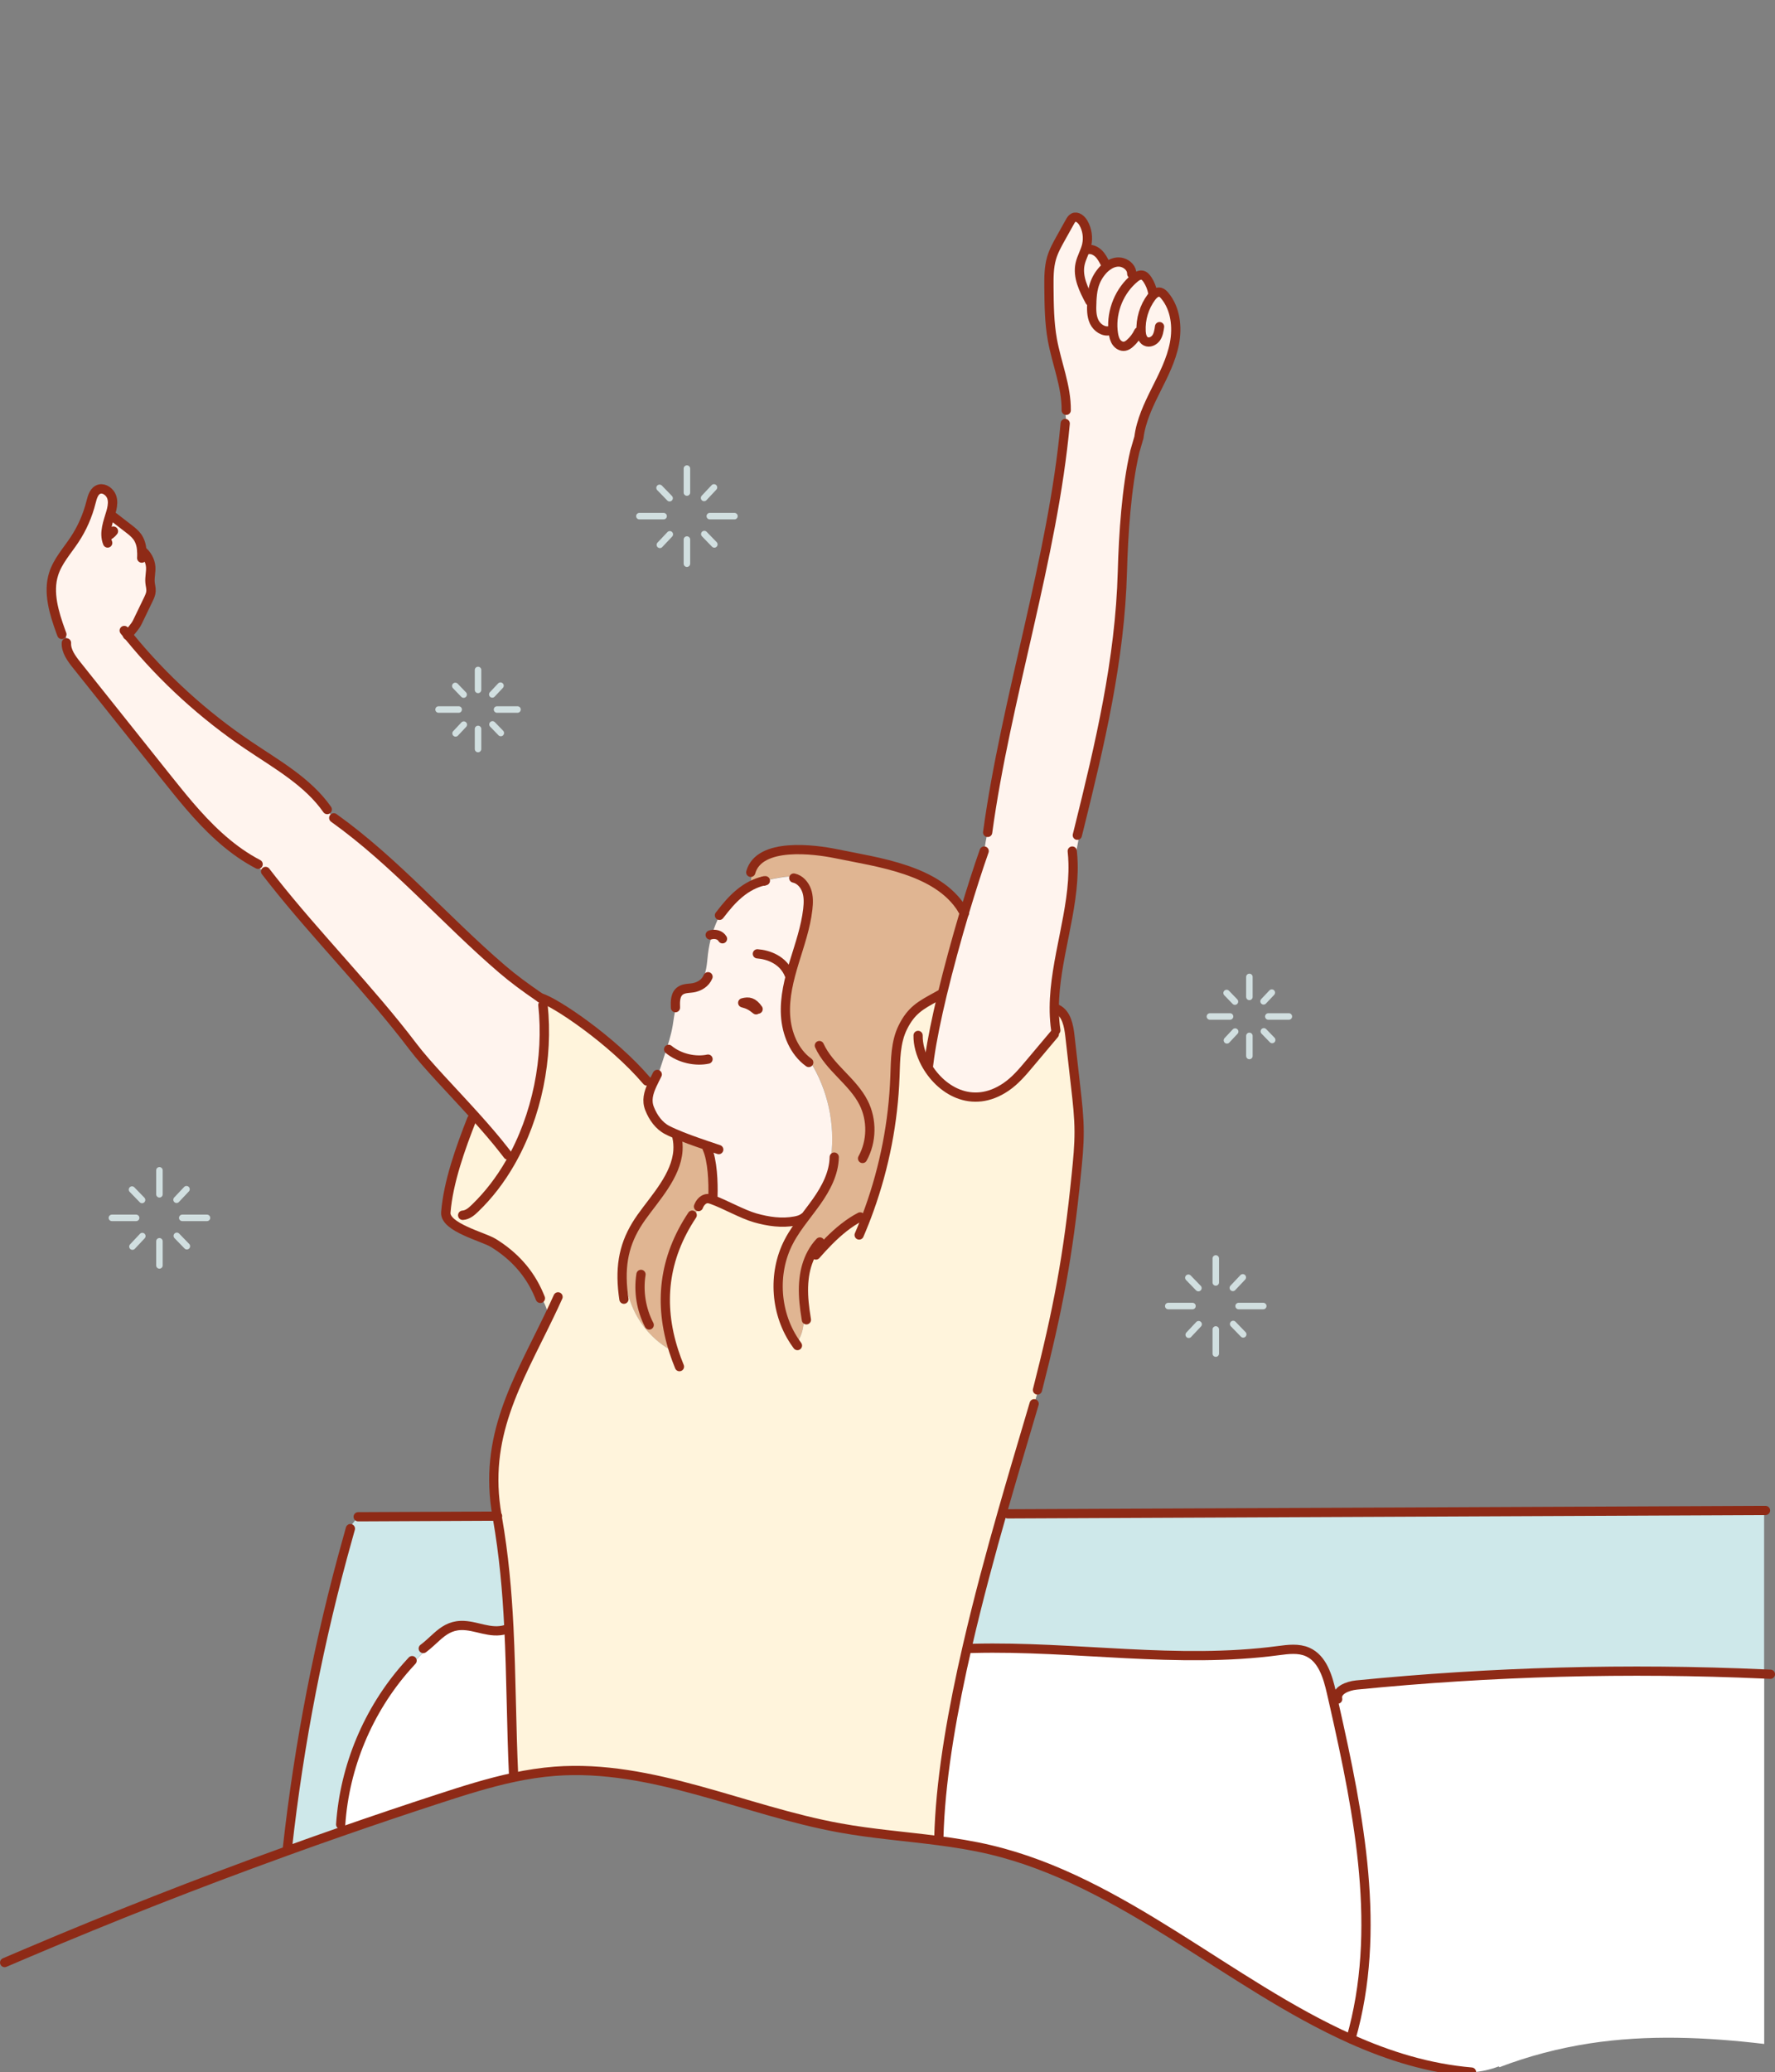 <?xml version="1.0" encoding="UTF-8"?>
<svg id="_レイヤー_1" data-name="レイヤー_1" xmlns="http://www.w3.org/2000/svg" width="332.77" height="388.34" version="1.1" viewBox="0 0 332.77 388.34">
  <rect x="0" y="0" width="332.77" height="388.34" fill="#808080" stroke="none"/>
  <!-- Generator: Adobe Illustrator 29.6.0, SVG Export Plug-In . SVG Version: 2.1.1 Build 207)  -->
  <line x1="128.78" y1="87.81" x2="128.78" y2="92.3" fill="none" stroke="#d1dfe0" stroke-linecap="round" stroke-linejoin="round" stroke-width="1.22"/>
  <line x1="128.78" y1="101.11" x2="128.78" y2="105.63" fill="none" stroke="#d1dfe0" stroke-linecap="round" stroke-linejoin="round" stroke-width="1.22"/>
  <line x1="137.69" y1="96.72" x2="133.07" y2="96.72" fill="none" stroke="#d1dfe0" stroke-linecap="round" stroke-linejoin="round" stroke-width="1.22"/>
  <line x1="124.41" y1="96.72" x2="119.87" y2="96.72" fill="none" stroke="#d1dfe0" stroke-linecap="round" stroke-linejoin="round" stroke-width="1.22"/>
  <path d="M133.85,91.34c-.62.66-1.24,1.31-1.85,1.97" fill="none" stroke="#d1dfe0" stroke-linecap="round" stroke-linejoin="round" stroke-width="1.22"/>
  <path d="M125.57,100.13c-.62.65-1.24,1.31-1.86,1.97" fill="none" stroke="#d1dfe0" stroke-linecap="round" stroke-linejoin="round" stroke-width="1.22"/>
  <path d="M133.92,102.02c-.63-.65-1.25-1.3-1.88-1.94" fill="none" stroke="#d1dfe0" stroke-linecap="round" stroke-linejoin="round" stroke-width="1.22"/>
  <path d="M125.53,93.36c-.63-.65-1.26-1.29-1.88-1.94" fill="none" stroke="#d1dfe0" stroke-linecap="round" stroke-linejoin="round" stroke-width="1.22"/>
  <line x1="227.93" y1="235.83" x2="227.93" y2="240.32" fill="none" stroke="#d1dfe0" stroke-linecap="round" stroke-linejoin="round" stroke-width="1.22"/>
  <line x1="227.93" y1="249.13" x2="227.93" y2="253.65" fill="none" stroke="#d1dfe0" stroke-linecap="round" stroke-linejoin="round" stroke-width="1.22"/>
  <line x1="236.83" y1="244.74" x2="232.21" y2="244.74" fill="none" stroke="#d1dfe0" stroke-linecap="round" stroke-linejoin="round" stroke-width="1.22"/>
  <line x1="223.56" y1="244.74" x2="219.02" y2="244.74" fill="none" stroke="#d1dfe0" stroke-linecap="round" stroke-linejoin="round" stroke-width="1.22"/>
  <path d="M232.99,239.37c-.62.65-1.24,1.31-1.86,1.97" fill="none" stroke="#d1dfe0" stroke-linecap="round" stroke-linejoin="round" stroke-width="1.22"/>
  <path d="M224.71,248.15c-.62.66-1.24,1.32-1.85,1.97" fill="none" stroke="#d1dfe0" stroke-linecap="round" stroke-linejoin="round" stroke-width="1.22"/>
  <path d="M233.07,250.05c-.63-.65-1.25-1.3-1.88-1.94" fill="none" stroke="#d1dfe0" stroke-linecap="round" stroke-linejoin="round" stroke-width="1.22"/>
  <path d="M224.67,241.38c-.63-.65-1.25-1.3-1.88-1.94" fill="none" stroke="#d1dfe0" stroke-linecap="round" stroke-linejoin="round" stroke-width="1.22"/>
  <line x1="234.23" y1="183.07" x2="234.23" y2="186.81" fill="none" stroke="#d1dfe0" stroke-linecap="round" stroke-linejoin="round" stroke-width="1.22"/>
  <line x1="234.23" y1="194.12" x2="234.23" y2="197.88" fill="none" stroke="#d1dfe0" stroke-linecap="round" stroke-linejoin="round" stroke-width="1.22"/>
  <line x1="241.63" y1="190.48" x2="237.78" y2="190.48" fill="none" stroke="#d1dfe0" stroke-linecap="round" stroke-linejoin="round" stroke-width="1.22"/>
  <line x1="230.6" y1="190.48" x2="226.83" y2="190.48" fill="none" stroke="#d1dfe0" stroke-linecap="round" stroke-linejoin="round" stroke-width="1.22"/>
  <path d="M238.43,186.01c-.51.55-1.03,1.09-1.54,1.63" fill="none" stroke="#d1dfe0" stroke-linecap="round" stroke-linejoin="round" stroke-width="1.22"/>
  <path d="M231.56,193.31c-.51.55-1.03,1.09-1.54,1.64" fill="none" stroke="#d1dfe0" stroke-linecap="round" stroke-linejoin="round" stroke-width="1.22"/>
  <path d="M238.5,194.88c-.52-.54-1.04-1.07-1.56-1.61" fill="none" stroke="#d1dfe0" stroke-linecap="round" stroke-linejoin="round" stroke-width="1.22"/>
  <path d="M231.52,187.69c-.52-.54-1.04-1.07-1.56-1.61" fill="none" stroke="#d1dfe0" stroke-linecap="round" stroke-linejoin="round" stroke-width="1.22"/>
  <line x1="89.62" y1="125.55" x2="89.62" y2="129.28" fill="none" stroke="#d1dfe0" stroke-linecap="round" stroke-linejoin="round" stroke-width="1.22"/>
  <line x1="89.62" y1="136.6" x2="89.62" y2="140.36" fill="none" stroke="#d1dfe0" stroke-linecap="round" stroke-linejoin="round" stroke-width="1.22"/>
  <line x1="97.02" y1="132.96" x2="93.18" y2="132.96" fill="none" stroke="#d1dfe0" stroke-linecap="round" stroke-linejoin="round" stroke-width="1.22"/>
  <line x1="85.99" y1="132.96" x2="82.22" y2="132.96" fill="none" stroke="#d1dfe0" stroke-linecap="round" stroke-linejoin="round" stroke-width="1.22"/>
  <path d="M93.83,128.49c-.51.55-1.03,1.09-1.54,1.64" fill="none" stroke="#d1dfe0" stroke-linecap="round" stroke-linejoin="round" stroke-width="1.22"/>
  <path d="M86.95,135.79c-.51.55-1.03,1.09-1.54,1.64" fill="none" stroke="#d1dfe0" stroke-linecap="round" stroke-linejoin="round" stroke-width="1.22"/>
  <path d="M93.89,137.36c-.52-.54-1.04-1.07-1.56-1.61" fill="none" stroke="#d1dfe0" stroke-linecap="round" stroke-linejoin="round" stroke-width="1.22"/>
  <path d="M86.92,130.16c-.52-.54-1.04-1.08-1.56-1.62" fill="none" stroke="#d1dfe0" stroke-linecap="round" stroke-linejoin="round" stroke-width="1.22"/>
  <line x1="29.89" y1="219.31" x2="29.89" y2="223.8" fill="none" stroke="#d1dfe0" stroke-linecap="round" stroke-linejoin="round" stroke-width="1.22"/>
  <line x1="29.89" y1="232.61" x2="29.89" y2="237.13" fill="none" stroke="#d1dfe0" stroke-linecap="round" stroke-linejoin="round" stroke-width="1.22"/>
  <line x1="38.8" y1="228.22" x2="34.17" y2="228.22" fill="none" stroke="#d1dfe0" stroke-linecap="round" stroke-linejoin="round" stroke-width="1.22"/>
  <line x1="25.52" y1="228.22" x2="20.98" y2="228.22" fill="none" stroke="#d1dfe0" stroke-linecap="round" stroke-linejoin="round" stroke-width="1.22"/>
  <path d="M34.96,222.85c-.62.65-1.24,1.31-1.86,1.97" fill="none" stroke="#d1dfe0" stroke-linecap="round" stroke-linejoin="round" stroke-width="1.22"/>
  <path d="M26.68,231.63c-.62.66-1.24,1.31-1.85,1.97" fill="none" stroke="#d1dfe0" stroke-linecap="round" stroke-linejoin="round" stroke-width="1.22"/>
  <path d="M35.03,233.53c-.63-.65-1.25-1.3-1.88-1.94" fill="none" stroke="#d1dfe0" stroke-linecap="round" stroke-linejoin="round" stroke-width="1.22"/>
  <path d="M26.63,224.86c-.63-.65-1.25-1.3-1.88-1.94" fill="none" stroke="#d1dfe0" stroke-linecap="round" stroke-linejoin="round" stroke-width="1.22"/>
  <path d="M281.01,387.21c-1.64.64-3.39,1.02-5.14,1.12v-.04c-7.98-.69-15.44-2.99-22.62-6.21l.03-.06c5.82-20.23,1.57-41.78-3.09-62.39.29-.33.59-.66.88-.99l-.28-.25c-.34-1.62,1.85-2.47,3.5-2.64,25.39-2.52,50.97-3.21,76.46-2.07v69.34c-10.91-1.29-21.86-1.77-32.69-.11-5.79.89-11.5,2.38-16.98,4.48l-.07-.18Z" fill="#fff"/>
  <path d="M175.75,344.9c.07-.84.18-1.67.34-2.49.47-10.34,2.56-22.18,5.28-33.95.36.17.74.32,1.12.43,19.07-.48,38.2,2.96,57.21.42,1.82-.24,3.76-.5,5.44.24,2.8,1.23,3.8,4.62,4.48,7.6.19.82.38,1.65.57,2.49,4.65,20.61,8.91,42.15,3.09,62.39l-.03.06c-22.82-10.22-42.87-29.6-67.59-35.45-3.27-.78-6.57-1.3-9.9-1.73" fill="#fff"/>
  <path d="M210.87,64.89c-.59.1-1.2-.25-1.55-.73-.35-.49-.5-1.09-.58-1.69-.03-.19-.05-.38-.07-.57-.34-3.66,1.23-7.46,4.09-9.8.17-.14.36-.28.56-.38.25-.13.52-.2.8-.15.45.08.77.47,1.02.85.48.74.82,1.59.99,2.46h0c.08.1.16.18.24.27-.19.17-.37.37-.51.56-1.35,1.82-2.04,4.11-1.92,6.38,0,.02,0,.05,0,.07l-.45.04c-.38.81-.93,1.54-1.61,2.14-.29.26-.62.49-1,.56" fill="#fff4ee"/>
  <path d="M208.09,61.95c-1.19.33-2.45-.54-2.98-1.65-.53-1.12-.5-2.41-.44-3.64,0-.07,0-.13,0-.19.05-.91.12-1.83.36-2.71.28-1.07.81-2.08,1.53-2.92.3-.36.64-.68,1.02-.96.63-.46,1.35-.76,2.12-.77.99,0,2,.63,2.35,1.52l.29-.12c.19.37.45.71.77.98l.19.24c-.2.1-.39.24-.56.38-2.85,2.33-4.42,6.13-4.09,9.8l-.58.05Z" fill="#fff4ee"/>
  <path d="M203.72,45.99s.02-.07.02-.1c.22.24.37.53.43.85.64-.03,1.29.29,1.77.74.56.53.93,1.24,1.28,1.93l.37.46c-.38.27-.72.6-1.02.96-.72.84-1.24,1.85-1.52,2.92-.24.88-.31,1.8-.36,2.71l-.36-.02c-1.15-2.17-2.34-4.57-1.83-6.98.26-1.2.93-2.29,1.22-3.48" fill="#fff4ee"/>
  <path d="M176.62,186.41c1.22-5.05,2.69-10.41,4.15-15.32,0,0,0,0,0-.01,1.32-4.41,2.62-8.45,3.73-11.59h.05c.11-1.18.32-2.34.61-3.49h-.02c3.4-25,12.25-51.46,14.54-76.64l.24-.03c-.08-.81-.16-1.62-.24-2.43l.2-.02c.05-4.51-1.8-8.81-2.6-13.24-.58-3.24-.61-6.54-.64-9.83-.01-1.83-.03-3.69.49-5.44.39-1.35,1.08-2.59,1.77-3.82.56-.99,1.12-1.99,1.67-2.99.17-.3.35-.62.66-.78.69-.35,1.47.3,1.86.97.72,1.24.94,2.74.63,4.13,0,.03-.01.07-.02.1-.29,1.19-.96,2.27-1.22,3.48-.52,2.4.67,4.81,1.83,6.98l.36.02c0,.07,0,.13,0,.2-.06,1.23-.09,2.52.44,3.64.52,1.11,1.79,1.98,2.98,1.65l.58-.05c.02.19.04.38.07.57.09.6.23,1.2.58,1.69.35.49.96.84,1.55.73.38-.07.71-.3,1-.56.67-.59,1.22-1.33,1.61-2.14l.45-.04s0-.04,0-.07c-.12-2.26.57-4.56,1.92-6.38.15-.2.32-.4.51-.56.34-.29.75-.48,1.17-.37.34.09.6.36.83.63,2.02,2.42,2.42,5.86,1.82,8.96-.6,3.09-2.07,5.94-3.48,8.76-1.41,2.82-2.79,5.72-3.18,8.85l-.76,2.62c-1.59,6.73-2.15,15.64-2.34,22.55-.45,16.48-4.21,32.31-8.18,48.3l.31.07c-.3,1.53-.59,3.06-.88,4.59-.11.56-.22,1.12-.5,1.62.25,8.93-3.46,18.15-3.52,27.09,0,1.12.05,2.24.17,3.36-.02.47-.15.95-.39,1.35l.22.28c-1.55,1.84-3.09,3.68-4.64,5.51-1.33,1.59-2.69,3.19-4.4,4.36-6.43,4.4-12.5.52-15.13-4.45.26-.32.51-.65.77-.97.48-3.39,1.33-7.5,2.37-11.84" fill="#fff4ee"/>
  <path d="M187.99,283.14c.69.27,1.42.45,2.15.53,66.44-.3,135.9-.61,140.59-.63v30.65c-25.49-1.14-51.07-.45-76.46,2.07-1.65.16-3.84,1.01-3.5,2.64l.28.24c-.29.33-.59.66-.88,1-.19-.83-.38-1.66-.57-2.49-.68-2.98-1.68-6.37-4.48-7.6-1.68-.74-3.61-.49-5.44-.25-19.01,2.54-38.14-.9-57.21-.42-.38-.11-.76-.26-1.12-.43,2-8.7,4.35-17.35,6.63-25.32" fill="#cee8ea"/>
  <path d="M149.28,251.83c-3.94-5.47-4.52-13.19-1.4-19.17.83-1.58,1.87-3.02,2.94-4.44.17-.22.34-.45.51-.68.6-.78,1.2-1.56,1.76-2.36,1.75-2.49,3.26-5.32,3.31-8.36l-.59-.07c.77-6.15-.61-12.57-3.91-17.83l-.29.18c-2.76-1.99-4.15-5.46-4.35-8.85-.2-3.39.66-6.75,1.65-10.01.99-3.25,2.13-6.48,2.52-9.86.13-1.17.17-2.38-.21-3.49-.38-1.11-1.26-2.12-2.42-2.36-.17-.11-.35-.2-.54-.24-.34-.08-.69-.05-1.04,0-1.37.17-2.72.44-4.05.8-.01,0-.02,0-.03,0-.4.08-.8.2-1.18.35-.37.13-.73.3-1.09.47-.14-.78-.07-1.6.18-2.36l-.31-.09c1.58-5.71,12.02-4.31,16-3.49,7.8,1.61,19.02,2.96,23.63,10.42.07.12.15.25.22.37.06.1.12.21.18.32-1.47,4.91-2.94,10.27-4.15,15.32-.34.17-.68.34-1.03.51l-.08-.15c-2.9,1.59-4.67,2.52-6.26,5.73-1.4,2.82-1.36,6.1-1.48,9.24-.31,8.48-1.95,16.9-4.82,24.89-.53.5-1.14.91-1.79,1.22l.1.19c-2.11,1.09-4.06,2.71-5.82,4.47l-.09-.09c-1.06.82-2.12,1.65-3.18,2.47-.79,1.47-1.25,3.12-1.43,4.79-.22,1.94-.09,3.91.17,5.85-.16,1.12-.16,2.31-.39,3.43-.21,1.03-.63,2.02-1.23,2.89" fill="#e0b592"/>
  <path d="M125.11,211.78c-1.57-.8-2.67-2.37-3.32-4-.62-1.55-.22-2.98.48-4.5.29-.62.62-1.26.95-1.93l.17.05c.41-1.27.83-2.53,1.24-3.8.58-1.78,1.17-3.56,1.48-5.39.19-1.12.29-2.28.64-3.34l-.11-.03c-.05-1.15-.08-2.58,1.02-3.25.75-.46,1.82-.33,2.62-.55.48-.13.93-.32,1.31-.59l-.26-.43c1.15-1.41,1.18-3.39,1.39-5.2.15-1.25.4-2.49.77-3.69.4-1.33.92-2.62,1.57-3.84,1.06-1.38,2.18-2.72,3.52-3.83.7-.59,1.47-1.11,2.29-1.53.35-.18.72-.34,1.09-.47.39-.12.79-.24,1.18-.34,0,0,.02,0,.03,0,1.33-.36,2.68-.62,4.05-.8.35-.05.7-.08,1.04,0,.2.05.38.13.54.24,1.15.24,2.03,1.25,2.42,2.36.39,1.11.35,2.32.21,3.49-.39,3.38-1.53,6.61-2.52,9.86-.99,3.25-1.85,6.61-1.65,10.01.2,3.39,1.59,6.86,4.35,8.85l.29-.18c3.29,5.26,4.68,11.67,3.91,17.83l.6.07c-.05,3.04-1.56,5.87-3.31,8.35-.57.8-1.16,1.58-1.76,2.37-.17.22-.34.45-.51.68l-.1-.07c-.47.38-1.07.54-1.67.65-2.47.47-5.04.1-7.46-.59-2.42-.69-5.68-2.55-8.05-3.41-.28-.1-.58-.2-.88-.2-.11,0-.21.02-.31.04.2-.18.4-.35.61-.5l.7.03c.08-2.56-.07-6.72-1.09-8.97l-.1.02c-.03-.2-.08-.41-.15-.6-1.96-.67-4.09-1.42-5.91-2.22-.46-.2-.9-.4-1.3-.61" fill="#fff4ee"/>
  <path d="M124.85,252.46c-3.82-2.47-6.55-6.57-7.34-11.06l-.78.07c-.48-5.37.63-9.32,3.52-13.38,2.57-3.61,6.53-7.78,6.85-12.51-.41-.97-.67-2.01-.75-3.06l.06-.13c1.81.8,3.94,1.55,5.91,2.22.07.2.12.4.15.6l.1-.02c1.02,2.25,1.17,6.41,1.09,8.97l-.7-.02c-.21.15-.41.32-.61.5-.89.8-1.59,1.82-2.02,2.94l-.56.13c-5.38,8.07-6.32,16.61-3.45,25.5-.52-.19-1.02-.46-1.47-.75" fill="#e0b592"/>
  <path d="M89.06,209.95c.06-.2.12-.4.18-.6,1.86,2.07,3.69,4.18,5.35,6.31h0c.35.75.7,1.51,1.04,2.26,5.07-8.79,7.22-19.72,6.16-29.59l-.62.02c-.06-.57-.18-1.15-.35-1.7.18.12.36.25.54.37,2.55.65,13.38,7.86,19.93,15.55l.42-.25c.19.32.38.64.57.96-.7,1.52-1.1,2.95-.48,4.5.65,1.64,1.75,3.2,3.32,4,.41.21.84.41,1.3.61l-.06.13c.08,1.05.34,2.09.75,3.06-.32,4.73-4.29,8.9-6.85,12.51-2.88,4.05-3.99,8.01-3.52,13.38l.78-.07c.79,4.49,3.52,8.59,7.34,11.06.45.29.95.56,1.47.75-2.87-8.89-1.93-17.43,3.45-25.5l.56-.13c.43-1.12,1.13-2.13,2.02-2.94.1-.02.2-.04.31-.04.3,0,.6.1.88.2,2.37.85,5.63,2.72,8.05,3.41,2.42.69,4.99,1.06,7.46.59.6-.11,1.2-.28,1.67-.65l.1.07c-1.07,1.42-2.12,2.86-2.94,4.44-3.12,5.98-2.54,13.7,1.4,19.17.6-.87,1.02-1.85,1.23-2.89.23-1.11.23-2.3.39-3.43-.26-1.94-.39-3.9-.17-5.85.18-1.66.64-3.32,1.43-4.78,1.06-.83,2.12-1.65,3.18-2.47l.09.09c1.76-1.76,3.71-3.38,5.82-4.47l-.1-.19c.65-.31,1.26-.72,1.79-1.22,2.87-7.98,4.51-16.41,4.82-24.89.12-3.14.08-6.42,1.48-9.24,1.59-3.2,3.37-4.13,6.26-5.73l.08.15c.34-.17.68-.34,1.02-.51-1.04,4.34-1.89,8.44-2.37,11.84-.26.32-.52.65-.77.97,2.63,4.97,8.7,8.85,15.13,4.45,1.71-1.17,3.07-2.77,4.4-4.36,1.54-1.84,3.09-3.67,4.64-5.51l-.23-.28c.24-.41.38-.88.4-1.35-.12-1.12-.18-2.24-.17-3.36.12.16.25.32.39.47l.18-.17c1.73.85,2.15,3.08,2.37,4.99.37,3.24.73,6.49,1.09,9.73.31,2.72.62,5.46.63,8.21.01,2.66-.25,5.31-.52,7.95-1.55,15.5-3.44,25.4-7.29,40.5l.15.05c-.63,2.13-1.26,4.26-1.89,6.39h-.01c-1.44,4.86-3.08,10.35-4.75,16.22-2.28,7.97-4.62,16.62-6.63,25.32-2.72,11.77-4.82,23.62-5.28,33.95-.16.82-.27,1.66-.34,2.49-6.1-.79-12.25-1.27-18.3-2.36-17.95-3.25-35.22-11.99-53.41-10.62-2.6.2-5.18.6-7.73,1.14v-.05c-.47-9.73-.45-18.89-.91-28.1-.34-6.74-.93-13.5-2.16-20.54-.01-.09-.03-.17-.04-.26,0-.03-.01-.06-.02-.09-2.62-14.83,3.78-24.99,9.76-37.41-.4-1.42-.99-2.78-1.76-4.04l-.15.06c-1.78-4.2-4.73-7.39-8.55-9.73-1.87-1.14-9.12-2.91-8.9-5.71.46-5.71,2.8-12.2,4.86-17.45l.62.19Z" fill="#fff4dc"/>
  <path d="M63.86,343.27c-.11-.44-.19-.88-.25-1.33l.27-.04c.73-10.84,5.14-21.39,12.33-29.53l.27.23c1.87-1.9,3.73-3.79,5.59-5.69l-.17-.2c1.27-1.13,2.57-2.05,4.52-2.11,2.82-.09,5.52,1.66,8.41.75l-.02-.37c.2-.01.4-.03.6-.06.46,9.21.45,18.36.9,28.1v.05c-4.69,1-9.3,2.46-13.87,3.94-6.21,2.02-12.4,4.11-18.57,6.26" fill="#fff"/>
  <path d="M63.86,343.27c-3.29,1.15-6.58,2.31-9.86,3.5l-.13-.36c2.19-19.69,5.98-39.2,11.35-58.27-.16,0-.33-.16-.36-.33-.04-.22.06-.44.17-.64.58-1.08,1.32-2.07,2.18-2.94.84,0,9.82-.05,24-.11,0,0,0,0,0,0,.66.15,1.34.23,2.01.25,1.23,7.04,1.83,13.8,2.16,20.54-.2.03-.4.05-.6.06l.02.37c-2.89.91-5.58-.84-8.41-.75-1.95.06-3.24.98-4.52,2.11l.17.2c-1.86,1.9-3.73,3.79-5.59,5.69l-.27-.23c-7.18,8.14-11.59,18.69-12.33,29.53l-.27.04c.06.45.15.9.25,1.33" fill="#cee8ea"/>
  <path d="M20.96,95.38l.11.03c.22.61.45,1.22.69,1.82.78.61,1.57,1.21,2.35,1.82.59.45,1.18.92,1.62,1.52.55.77.79,1.67.85,2.59.95.74,1.57,1.87,1.67,3.02.08,1-.21,1.97-.12,2.97.05.55.22,1.09.18,1.64-.03.56-.28,1.07-.52,1.57-.68,1.42-1.37,2.84-2.06,4.27-.09.19-.22.39-.36.6-.4.57-.96,1.2-1.42,1.76.1.14.22.28.34.41,6.36,7.78,13.91,14.66,22.3,20.31,5.29,3.56,11.11,6.81,14.74,12l-.07.06c.44.5.85,1.02,1.24,1.55l.05-.04c11.54,8.25,20.81,19.12,31.54,28.32,2.15,1.84,4.41,3.49,6.7,5.06.17.55.3,1.12.35,1.7l.62-.02c1.05,9.87-1.09,20.8-6.16,29.59-.35-.75-.7-1.51-1.05-2.26h0c-1.66-2.13-3.49-4.24-5.35-6.31-4.48-4.98-9.11-9.65-11.85-13.27-7.94-10.47-18.09-20.7-26.3-31.12-1.14-1.18-2.34-2.28-3.61-3.31l.08-.15c-4.69-2.64-8.61-6.51-12.1-10.59-1.48-1.72-2.89-3.5-4.31-5.27-5.57-6.98-11.14-13.97-16.71-20.96-1-1.25-2.06-2.67-1.97-4.21l.31-.12c-.28-.72-.56-1.43-.84-2.15l-.52.17c-1.29-3.55-2.43-7.36-1.35-10.8.76-2.41,2.52-4.32,3.92-6.42,1.43-2.15,2.48-4.55,3.11-7.07.25-1,.59-2.18,1.61-2.43.92-.22,1.92.55,2.25,1.45.27.75.19,1.54.02,2.3" fill="#fff4ee"/>
  <path d="M132.74,183.03c-.25.6-.65,1.07-1.15,1.41-.38.27-.83.46-1.31.59-.8.22-1.86.09-2.62.55-1.11.67-1.07,2.1-1.03,3.25" fill="none" stroke="#8e2a16" stroke-linecap="round" stroke-linejoin="round" stroke-width="1.73"/>
  <path d="M133.14,175.21c.1-.04.22-.07.36-.09.6-.09,1.49.03,1.95.8" fill="none" stroke="#8e2a16" stroke-linecap="round" stroke-linejoin="round" stroke-width="1.73"/>
  <path d="M143.18,165.1c.1-.03.2-.05.31-.06" fill="none" stroke="#8e2a16" stroke-linecap="round" stroke-linejoin="round" stroke-width="1.73"/>
  <path d="M134.88,171.53c.06-.08.13-.17.2-.25,1.06-1.38,2.18-2.72,3.52-3.83.7-.59,1.47-1.11,2.29-1.53.35-.18.72-.34,1.09-.48.38-.15.78-.26,1.18-.35" fill="none" stroke="#8e2a16" stroke-linecap="round" stroke-linejoin="round" stroke-width="1.73"/>
  <path d="M141.99,178.74c1.97.14,4.89,1.09,6.01,4.02" fill="none" stroke="#8e2a16" stroke-linecap="round" stroke-linejoin="round" stroke-width="1.73"/>
  <path d="M142.13,189.1c-.94-1.35-1.77-1.49-2.89-1.18,1.07.29,1.57.55,2.51,1.31" fill="none" stroke="#8e2a16" stroke-linecap="round" stroke-linejoin="round" stroke-width="1.73"/>
  <path d="M125.35,196.64c2.11,1.75,5.12,2.32,7.39,1.83" fill="none" stroke="#8e2a16" stroke-linecap="round" stroke-linejoin="round" stroke-width="1.73"/>
  <path d="M123.22,201.34c-.33.67-.67,1.31-.95,1.93-.7,1.53-1.1,2.95-.48,4.5.65,1.64,1.75,3.2,3.32,4,.41.21.84.41,1.3.61,1.81.8,3.95,1.55,5.91,2.22.86.29,1.68.57,2.43.82" fill="none" stroke="#8e2a16" stroke-linecap="round" stroke-linejoin="round" stroke-width="1.73"/>
  <path d="M132.57,215.2c1.02,2.25,1.17,6.41,1.09,8.97,0,.07,0,.13,0,.2" fill="none" stroke="#8e2a16" stroke-linecap="round" stroke-linejoin="round" stroke-width="1.73"/>
  <path d="M153.61,195.93c1.87,4.12,6.23,6.66,8.28,10.69,1.65,3.24,1.58,7.29-.18,10.47" fill="none" stroke="#8e2a16" stroke-linecap="round" stroke-linejoin="round" stroke-width="1.73"/>
  <path d="M156.4,216.83c-.05,3.04-1.56,5.87-3.31,8.35-.57.8-1.16,1.58-1.76,2.37-.17.23-.34.45-.51.68-1.08,1.42-2.12,2.86-2.94,4.44-3.12,5.98-2.54,13.7,1.4,19.17.07.1.15.21.22.31" fill="none" stroke="#8e2a16" stroke-linecap="round" stroke-linejoin="round" stroke-width="1.73"/>
  <path d="M126.9,213.03c.2.87.25,1.72.2,2.56-.32,4.74-4.29,8.9-6.85,12.51-2.88,4.05-3.99,8.01-3.52,13.38.06.64.14,1.3.24,1.98" fill="none" stroke="#8e2a16" stroke-linecap="round" stroke-linejoin="round" stroke-width="1.73"/>
  <path d="M172.12,194.03c-.03,1.67.47,3.49,1.37,5.19,2.63,4.97,8.7,8.85,15.13,4.45,1.71-1.17,3.07-2.77,4.4-4.36,1.55-1.84,3.09-3.67,4.64-5.51" fill="none" stroke="#8e2a16" stroke-linecap="round" stroke-linejoin="round" stroke-width="1.73"/>
  <path d="M198.21,189.1c1.73.85,2.15,3.08,2.37,4.99.37,3.24.73,6.49,1.1,9.73.31,2.72.62,5.46.63,8.2.01,2.66-.25,5.31-.52,7.95-1.55,15.5-3.44,25.4-7.29,40.5" fill="none" stroke="#8e2a16" stroke-linecap="round" stroke-linejoin="round" stroke-width="1.73"/>
  <path d="M174.05,199.85c.06-.52.13-1.05.21-1.61.48-3.39,1.33-7.5,2.37-11.84,1.22-5.05,2.69-10.41,4.15-15.32,0,0,0,0,0-.01,1.32-4.41,2.62-8.45,3.73-11.59" fill="none" stroke="#8e2a16" stroke-linecap="round" stroke-linejoin="round" stroke-width="1.73"/>
  <path d="M197.94,193.08c-.05-.3-.08-.61-.12-.92-.12-1.12-.18-2.24-.17-3.36.05-8.94,3.77-18.16,3.52-27.09-.02-.75-.07-1.49-.15-2.23" fill="none" stroke="#8e2a16" stroke-linecap="round" stroke-linejoin="round" stroke-width="1.73"/>
  <path d="M185.16,155.99c3.4-24.99,12.25-51.46,14.54-76.63" fill="none" stroke="#8e2a16" stroke-linecap="round" stroke-linejoin="round" stroke-width="1.73"/>
  <path d="M201.97,156.52c.09-.36.18-.72.27-1.08,3.97-15.99,7.73-31.82,8.18-48.3.19-6.91.75-15.82,2.34-22.55l.76-2.62c.39-3.12,1.77-6.03,3.18-8.85,1.41-2.82,2.88-5.66,3.48-8.76.59-3.1.2-6.54-1.82-8.96-.23-.27-.49-.54-.83-.63-.42-.11-.83.08-1.17.37-.19.17-.37.37-.51.56-1.35,1.82-2.04,4.11-1.92,6.38,0,.02,0,.05,0,.07.05.71.25,1.5.88,1.82.66.34,1.51-.05,1.94-.65.42-.61.54-1.38.64-2.11" fill="none" stroke="#8e2a16" stroke-linecap="round" stroke-linejoin="round" stroke-width="1.73"/>
  <path d="M216.12,54.87c-.17-.87-.5-1.71-.99-2.46-.25-.38-.57-.77-1.02-.85-.27-.05-.54.03-.8.15-.2.1-.39.24-.56.38-2.85,2.33-4.42,6.14-4.09,9.8.02.19.04.38.07.57.09.6.23,1.2.58,1.69.35.49.96.84,1.55.73.38-.07.71-.3,1-.56.67-.59,1.22-1.32,1.61-2.14" fill="none" stroke="#8e2a16" stroke-linecap="round" stroke-linejoin="round" stroke-width="1.73"/>
  <path d="M212.18,51.32c0-.25-.04-.48-.12-.7-.35-.89-1.36-1.52-2.35-1.52-.77,0-1.5.31-2.12.77-.38.27-.72.6-1.02.96-.72.85-1.24,1.85-1.52,2.92-.24.88-.31,1.8-.36,2.71,0,.07,0,.13,0,.2-.06,1.23-.09,2.52.44,3.64.52,1.11,1.79,1.98,2.98,1.65" fill="none" stroke="#8e2a16" stroke-linecap="round" stroke-linejoin="round" stroke-width="1.73"/>
  <path d="M199.89,76.89c.05-4.51-1.8-8.81-2.6-13.24-.58-3.24-.61-6.54-.64-9.83-.01-1.83-.02-3.69.49-5.44.39-1.35,1.08-2.59,1.77-3.82.56-1,1.12-1.99,1.67-2.99.17-.3.35-.62.66-.78.69-.35,1.47.3,1.86.97.72,1.24.94,2.74.63,4.13,0,.03-.01.07-.02.1-.29,1.19-.96,2.27-1.22,3.48-.52,2.4.67,4.81,1.83,6.98" fill="none" stroke="#8e2a16" stroke-linecap="round" stroke-linejoin="round" stroke-width="1.73"/>
  <path d="M203.81,46.79c.12-.03.23-.05.35-.05.65-.03,1.29.29,1.77.74.56.53.92,1.24,1.28,1.93" fill="none" stroke="#8e2a16" stroke-linecap="round" stroke-linejoin="round" stroke-width="1.73"/>
  <path d="M176.38,186.3c-.3.17-.58.32-.86.48-2.9,1.59-4.67,2.52-6.26,5.73-1.4,2.82-1.36,6.1-1.48,9.24-.31,8.48-1.95,16.9-4.82,24.89-.58,1.62-1.21,3.21-1.89,4.79" fill="none" stroke="#8e2a16" stroke-linecap="round" stroke-linejoin="round" stroke-width="1.73"/>
  <path d="M152.96,235.18c.78-.89,1.61-1.8,2.48-2.67,1.76-1.76,3.71-3.38,5.82-4.47" fill="none" stroke="#8e2a16" stroke-linecap="round" stroke-linejoin="round" stroke-width="1.73"/>
  <path d="M148.81,164.54c1.15.24,2.03,1.24,2.42,2.36.39,1.11.34,2.32.21,3.49-.39,3.38-1.53,6.61-2.52,9.86-.99,3.25-1.85,6.61-1.65,10,.2,3.4,1.59,6.86,4.35,8.85" fill="none" stroke="#8e2a16" stroke-linecap="round" stroke-linejoin="round" stroke-width="1.73"/>
  <path d="M129.77,227.71c-5.38,8.07-6.32,16.61-3.45,25.5.31.96.66,1.92,1.06,2.89" fill="none" stroke="#8e2a16" stroke-linecap="round" stroke-linejoin="round" stroke-width="1.73"/>
  <path d="M104.62,243.02c-.55,1.22-1.11,2.42-1.68,3.59-5.98,12.42-12.38,22.58-9.76,37.41,0,.03,0,.06.02.09.01.09.03.17.04.26,1.23,7.04,1.82,13.8,2.16,20.54.46,9.2.45,18.36.9,28.1" fill="none" stroke="#8e2a16" stroke-linecap="round" stroke-linejoin="round" stroke-width="1.73"/>
  <path d="M193.88,263.05c-.36,1.24-.74,2.52-1.14,3.86-1.44,4.86-3.08,10.36-4.75,16.23-2.28,7.97-4.62,16.62-6.63,25.32-2.72,11.77-4.82,23.62-5.28,33.95-.03.64-.05,1.27-.07,1.9" fill="none" stroke="#8e2a16" stroke-linecap="round" stroke-linejoin="round" stroke-width="1.73"/>
  <path d="M130.95,226.1c.24-.65.74-1.28,1.39-1.45.1-.02.2-.04.31-.04.3,0,.6.1.88.2,2.37.85,5.63,2.72,8.06,3.41,2.42.69,4.98,1.06,7.46.59.6-.11,1.2-.28,1.67-.65" fill="none" stroke="#8e2a16" stroke-linecap="round" stroke-linejoin="round" stroke-width="1.73"/>
  <path d="M153.71,232.74c-.61.64-1.12,1.37-1.54,2.15-.79,1.47-1.25,3.12-1.43,4.79-.22,1.94-.09,3.91.17,5.85.08.6.17,1.2.27,1.79" fill="none" stroke="#8e2a16" stroke-linecap="round" stroke-linejoin="round" stroke-width="1.73"/>
  <path d="M63.87,341.89c.73-10.84,5.14-21.39,12.33-29.53.35-.4.7-.78,1.06-1.17" fill="none" stroke="#8e2a16" stroke-linecap="round" stroke-linejoin="round" stroke-width="1.73"/>
  <path d="M79.35,308.92c.95-.71,1.74-1.5,2.54-2.21,1.27-1.13,2.57-2.05,4.52-2.11,2.82-.09,5.52,1.66,8.41.75" fill="none" stroke="#8e2a16" stroke-linecap="round" stroke-linejoin="round" stroke-width="1.73"/>
  <path d="M181.86,308.9c.21,0,.42-.01.62-.01,19.07-.48,38.2,2.96,57.21.42,1.82-.24,3.76-.49,5.44.25,2.8,1.23,3.8,4.62,4.48,7.6.19.82.37,1.65.57,2.49,4.65,20.61,8.91,42.15,3.09,62.39" fill="none" stroke="#8e2a16" stroke-linecap="round" stroke-linejoin="round" stroke-width="1.73"/>
  <path d="M.87,367.77c1.47-.63,2.94-1.26,4.41-1.88,15.79-6.71,31.77-12.99,47.91-18.82.27-.1.54-.2.82-.3,3.28-1.19,6.56-2.35,9.86-3.5,6.17-2.15,12.36-4.24,18.57-6.26,4.57-1.49,9.18-2.95,13.88-3.95,2.55-.54,5.12-.94,7.73-1.14,18.19-1.37,35.47,7.37,53.41,10.62,6.05,1.1,12.2,1.57,18.3,2.36,3.33.43,6.63.95,9.9,1.73,24.72,5.85,44.77,25.24,67.59,35.45,7.18,3.22,14.65,5.53,22.62,6.21" fill="none" stroke="#8e2a16" stroke-linecap="round" stroke-linejoin="round" stroke-width="1.73"/>
  <path d="M53.87,346.41c2.19-19.69,5.98-39.2,11.35-58.27.15-.56.31-1.12.47-1.69" fill="none" stroke="#8e2a16" stroke-linecap="round" stroke-linejoin="round" stroke-width="1.73"/>
  <path d="M188.89,283.68c.42,0,.84,0,1.26,0,66.44-.3,135.9-.61,140.59-.63h.25" fill="none" stroke="#8e2a16" stroke-linecap="round" stroke-linejoin="round" stroke-width="1.73"/>
  <path d="M91.22,284.12c.65,0,1.3,0,1.97,0h.09" fill="none" stroke="#8e2a16" stroke-linecap="round" stroke-linejoin="round" stroke-width="1.73"/>
  <path d="M67.15,284.23h.06c.84,0,9.82-.05,24-.11" fill="none" stroke="#8e2a16" stroke-linecap="round" stroke-linejoin="round" stroke-width="1.73"/>
  <path d="M250.78,318.4c-.34-1.62,1.85-2.47,3.5-2.64,25.39-2.52,50.97-3.21,76.46-2.07.39.01.78.03,1.17.05" fill="none" stroke="#8e2a16" stroke-linecap="round" stroke-linejoin="round" stroke-width="1.73"/>
  <path d="M120.17,238.81c-.51,3.21.04,6.59,1.54,9.48" fill="none" stroke="#8e2a16" stroke-linecap="round" stroke-linejoin="round" stroke-width="1.73"/>
  <path d="M11.59,118.88c-.06-.17-.12-.34-.19-.51-1.29-3.55-2.43-7.36-1.35-10.8.76-2.41,2.52-4.32,3.91-6.42,1.43-2.15,2.48-4.55,3.11-7.07.25-1,.59-2.18,1.61-2.43.92-.22,1.92.55,2.25,1.45.27.75.19,1.54.02,2.3-.04.16-.08.32-.12.48-.55,1.92-1.42,3.94-.65,5.86" fill="none" stroke="#8e2a16" stroke-linecap="round" stroke-linejoin="round" stroke-width="1.76"/>
  <path d="M20.02,100.5c.5-.2.92-.54,1.24-.96" fill="none" stroke="#8e2a16" stroke-linecap="round" stroke-linejoin="round" stroke-width="1.76"/>
  <path d="M21.35,96.92c.14.1.27.21.41.32.78.61,1.57,1.21,2.35,1.82.59.45,1.18.92,1.62,1.52.55.77.79,1.67.85,2.59.02.21.02.42.02.63,0,.26,0,.52-.02.77" fill="none" stroke="#8e2a16" stroke-linecap="round" stroke-linejoin="round" stroke-width="1.76"/>
  <path d="M26.58,103.16c.95.74,1.57,1.87,1.67,3.02.08.99-.21,1.97-.12,2.97.05.55.22,1.09.18,1.64-.03.56-.28,1.07-.52,1.57-.68,1.42-1.37,2.84-2.06,4.27-.09.19-.22.39-.36.6-.4.57-.96,1.2-1.42,1.76-.02.02-.03.03-.04.05" fill="none" stroke="#8e2a16" stroke-linecap="round" stroke-linejoin="round" stroke-width="1.76"/>
  <path d="M12.45,120.47c-.09,1.54.97,2.96,1.97,4.21,5.57,6.99,11.15,13.97,16.72,20.96,1.42,1.77,2.83,3.54,4.31,5.27,3.49,4.08,7.41,7.96,12.1,10.59.28.15.55.3.83.45" fill="none" stroke="#8e2a16" stroke-linecap="round" stroke-linejoin="round" stroke-width="1.76"/>
  <path d="M23.3,118.16c.22.28.44.55.66.82.1.14.22.28.34.41,6.36,7.78,13.91,14.66,22.3,20.3,5.29,3.57,11.11,6.81,14.74,12" fill="none" stroke="#8e2a16" stroke-linecap="round" stroke-linejoin="round" stroke-width="1.76"/>
  <path d="M49.79,163.3c.42.55.85,1.1,1.29,1.65,8.21,10.41,18.36,20.64,26.3,31.12,2.74,3.62,7.37,8.28,11.85,13.27,1.86,2.07,3.69,4.18,5.35,6.31.2.26.41.53.61.79" fill="none" stroke="#8e2a16" stroke-linecap="round" stroke-linejoin="round" stroke-width="1.73"/>
  <path d="M101.35,187.01c2.54.65,13.38,7.86,19.93,15.55" fill="none" stroke="#8e2a16" stroke-linecap="round" stroke-linejoin="round" stroke-width="1.76"/>
  <path d="M62.58,153.27c11.54,8.25,20.81,19.12,31.54,28.32,2.15,1.84,4.41,3.49,6.7,5.06.18.12.36.25.54.37" fill="none" stroke="#8e2a16" stroke-linecap="round" stroke-linejoin="round" stroke-width="1.76"/>
  <path d="M88.44,209.75c-2.06,5.25-4.41,11.74-4.86,17.45-.22,2.8,7.03,4.56,8.9,5.71,3.82,2.35,6.77,5.53,8.55,9.73.09.22.18.43.27.65" fill="none" stroke="#8e2a16" stroke-linecap="round" stroke-linejoin="round" stroke-width="1.76"/>
  <path d="M86.75,227.73c.89-.05,1.65-.68,2.3-1.32,2.56-2.46,4.76-5.34,6.58-8.5,5.07-8.79,7.22-19.72,6.16-29.59" fill="none" stroke="#8e2a16" stroke-linecap="round" stroke-linejoin="round" stroke-width="1.76"/>
  <path d="M180.6,170.76c.06.1.12.21.18.32,0,.02.02.04.03.05" fill="none" stroke="#8e2a16" stroke-linecap="round" stroke-linejoin="round" stroke-width="1.73"/>
  <path d="M140.75,163.47c1.58-5.71,12.02-4.31,16-3.49,7.8,1.61,19.02,2.96,23.63,10.42" fill="none" stroke="#8e2a16" stroke-linecap="round" stroke-linejoin="round" stroke-width="1.73"/>
  <path d="M143.15,165.1s.02,0,.03,0" fill="none" stroke="#8e2a16" stroke-linecap="round" stroke-linejoin="round" stroke-width="1.73"/>
  <path d="M91.21,284.12s0,0,0,0" fill="none" stroke="#8e2a16" stroke-linecap="round" stroke-linejoin="round" stroke-width="1.73"/>
  <path d="M180.38,170.4c.07.12.15.25.22.37" fill="none" stroke="#8e2a16" stroke-linecap="round" stroke-linejoin="round" stroke-width="1.73"/>
</svg>
